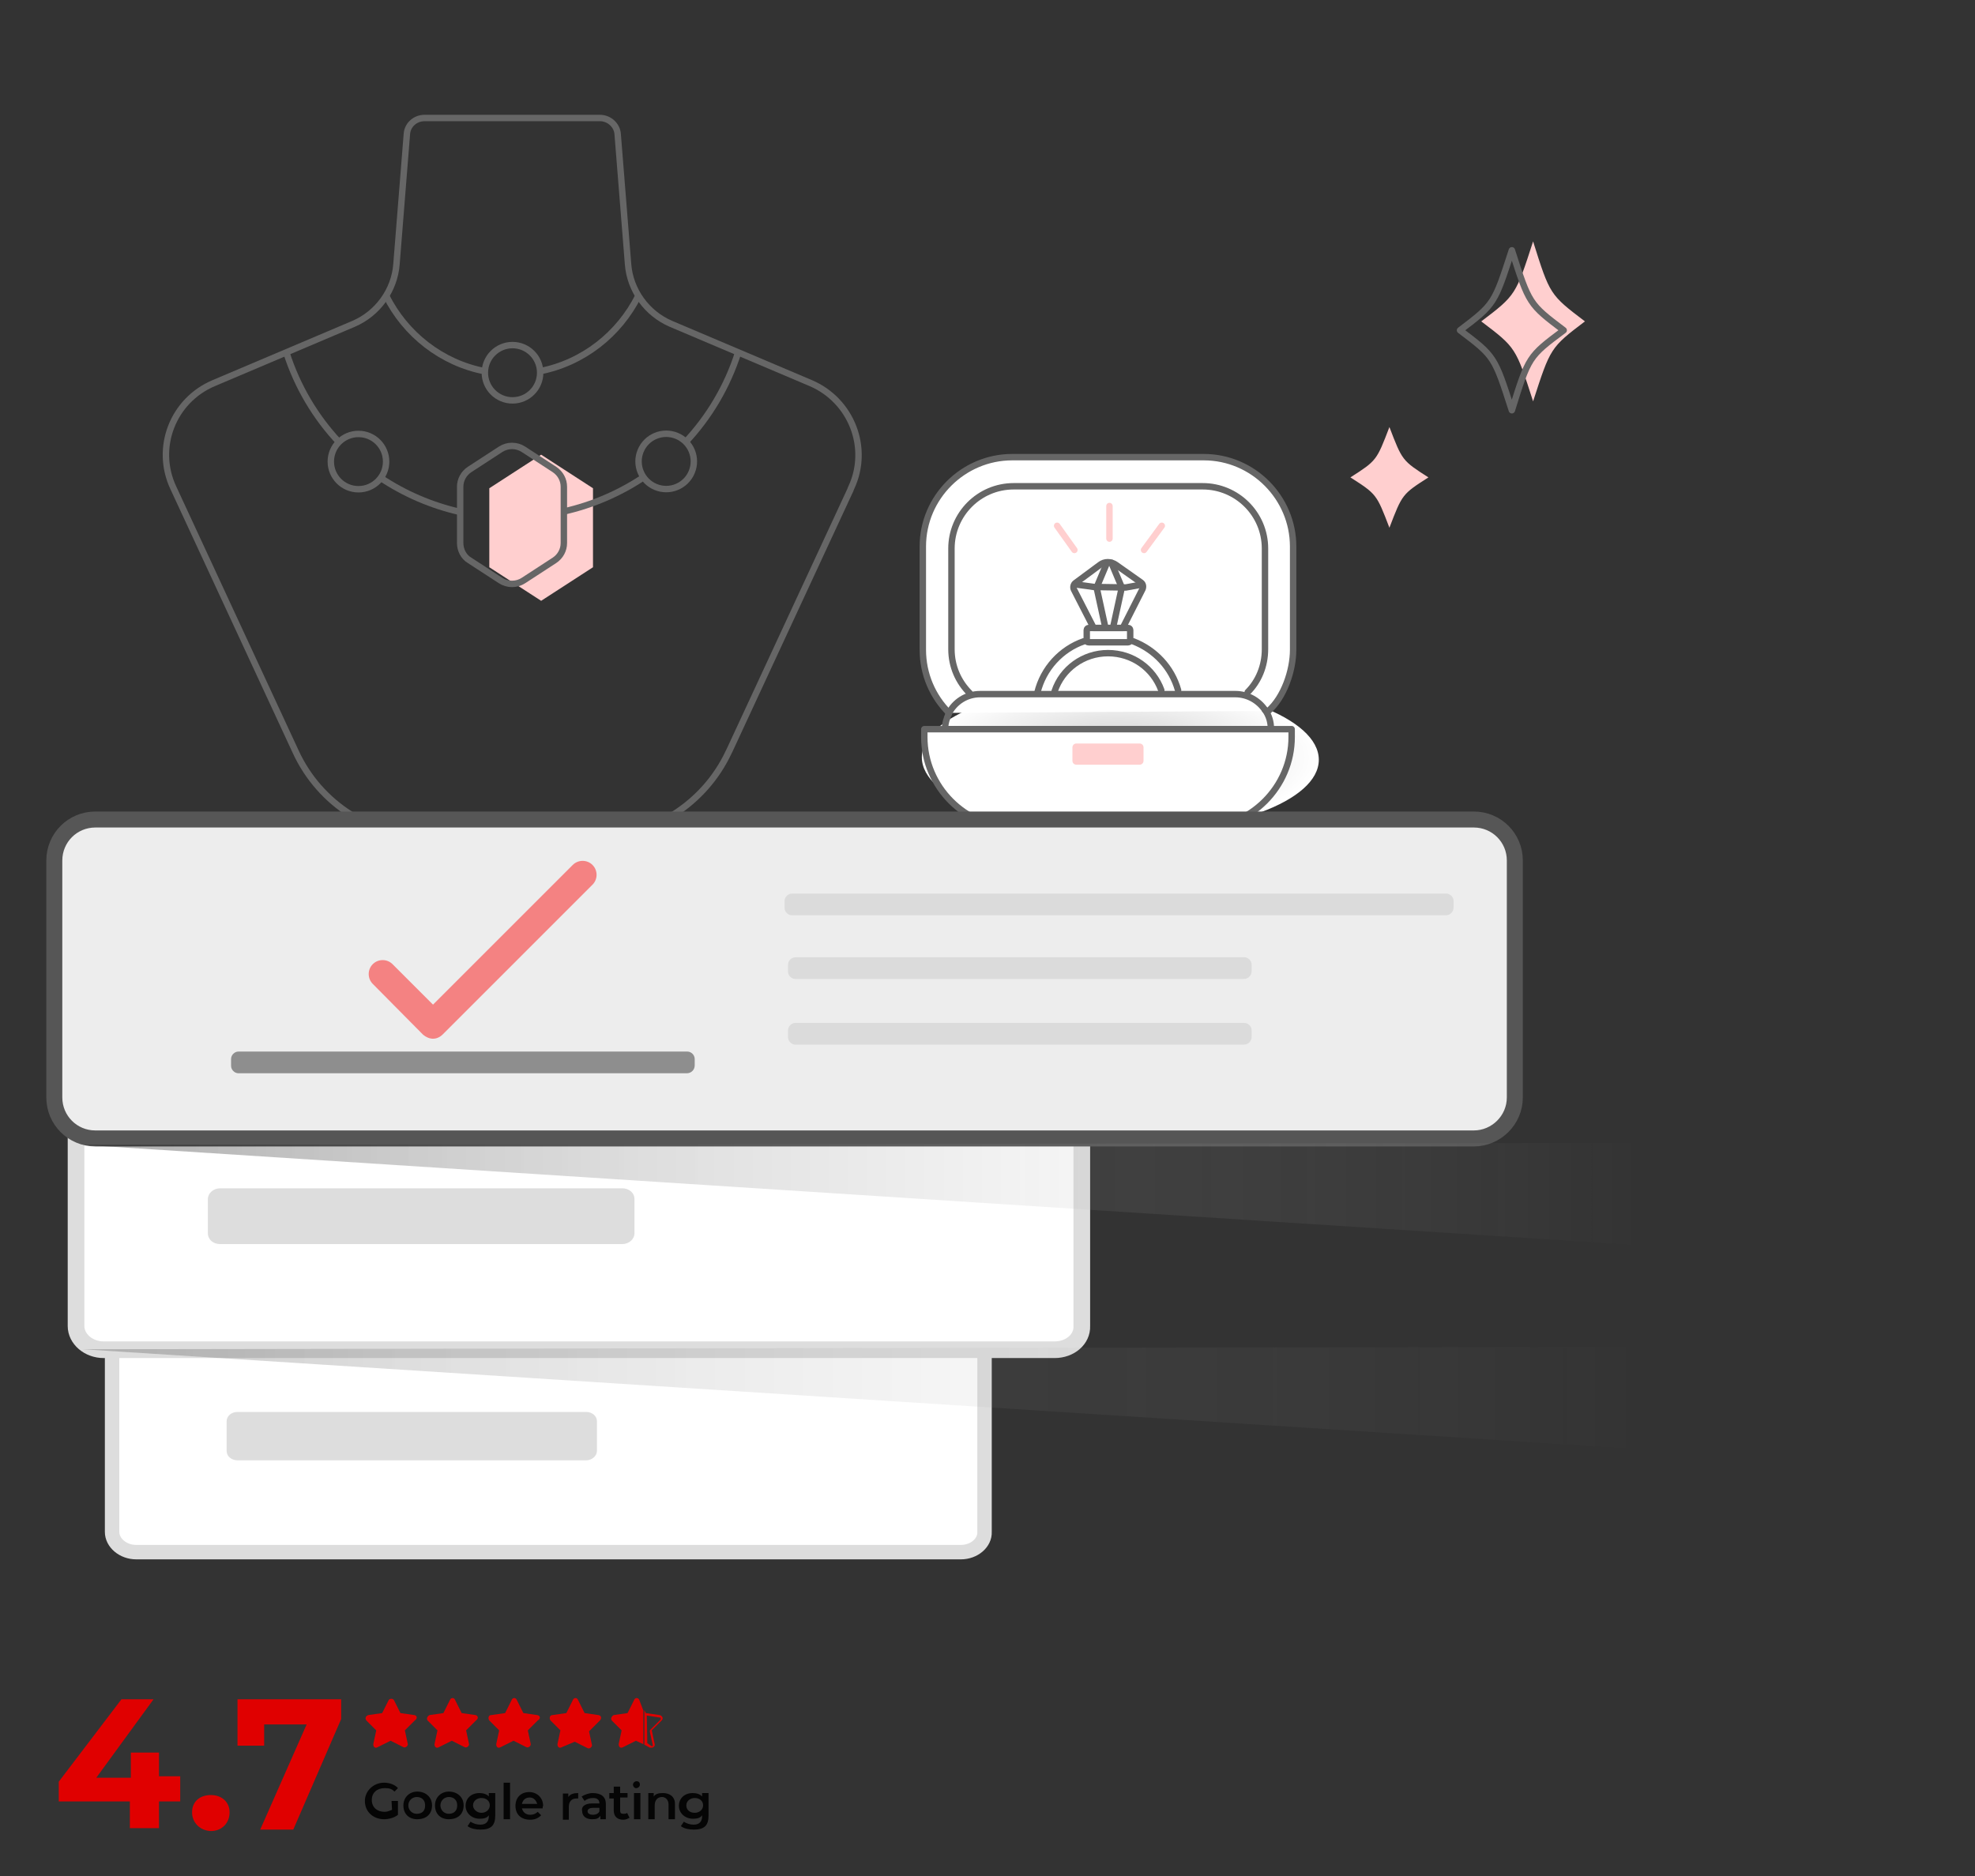 <?xml version="1.0" encoding="utf-8"?>
<!-- Generator: Adobe Illustrator 27.8.0, SVG Export Plug-In . SVG Version: 6.00 Build 0)  -->
<svg version="1.1" id="Layer_1" xmlns="http://www.w3.org/2000/svg" xmlns:xlink="http://www.w3.org/1999/xlink" x="0px" y="0px"
	 viewBox="0 0 400 380" style="enable-background:new 0 0 400 380;" xml:space="preserve">
<rect x="0" y="0" width="400" height="380" fill="#333333" stroke="none"/>
<style type="text/css">
	.st0{fill:#FFCFCF;}
	.st1{fill:url(#SVGID_1_);}
	.st2{fill:#FFFFFF;stroke:#666666;stroke-width:1.3;stroke-linecap:round;stroke-linejoin:round;stroke-miterlimit:10;}
	.st3{fill:none;stroke:#666666;stroke-width:1.3;stroke-linecap:round;stroke-linejoin:round;stroke-miterlimit:10;}
	.st4{fill:none;stroke:#FFCFCF;stroke-width:1.3;stroke-linecap:round;stroke-linejoin:round;stroke-miterlimit:10;}
	.st5{fill:none;stroke:#666666;stroke-width:1.3;stroke-miterlimit:10;}
	.st6{fill:none;stroke:#666666;stroke-width:1.3;stroke-miterlimit:10;}
	.st7{fill:none;stroke:#666666;stroke-width:1.3;stroke-miterlimit:10;}
	.st8{fill:#E00000;}
	.st9{fill:#050505;}
	.st10{fill:#FFFFFF;stroke:#DDDDDD;stroke-width:2.923;stroke-miterlimit:10;}
	.st11{fill:#DDDDDD;}
	.st12{fill:#FFFFFF;stroke:#DDDDDD;stroke-width:3.372;stroke-miterlimit:10;}
	.st13{fill:#EDEDED;stroke:#565656;stroke-width:3.239;stroke-miterlimit:10;}
	.st14{fill:#8E8E8E;}
	.st15{fill:#DBDBDB;}
	.st16{fill:#F48282;}
	.st17{fill:url(#SVGID_00000165220035673498367720000011800234030550779030_);}
	.st18{opacity:0.65;fill:url(#SVGID_00000038373218969521381700000003748248638151302310_);}
</style>
<path class="st0" d="M223.9,111.9c-1.3,1.3-3.3,3-4.5,4.1c-0.8,0.7-1,1.8-0.5,2.7l4.3,8.3l5-0.3l4.6-7.5c0.6-0.9,0.4-2.2-0.5-2.9
	l-5.4-4.5C226,111.1,224.7,111.2,223.9,111.9z"/>
<radialGradient id="SVGID_1_" cx="-37.91" cy="990.684" r="23.116" gradientTransform="matrix(1.74 1.169206e-02 5.705001e-04 -0.656 292.299 803.536)" gradientUnits="userSpaceOnUse">
	<stop  offset="0" style="stop-color:#C6C6C6"/>
	<stop  offset="0.612" style="stop-color:#ECECEC"/>
	<stop  offset="1" style="stop-color:#FFFFFF"/>
</radialGradient>
<path class="st1" d="M267.1,153.9c0,8.4-18,15-40.2,14.9s-40.2-7.1-40.2-15.4c0-8.4,18-15,40.2-14.9S267.1,145.5,267.1,153.9z"/>
<g>
	<path class="st2" d="M256.9,144c3.1-2.7,5-8.1,5-12.4v-20.9c0-9.9-8.1-18.1-18.1-18.1H205c-9.9,0-18.1,8.1-18.1,18.1v20.9
		c0,5,2,9.5,5.3,12.8"/>
	<path class="st3" d="M196.4,140.4c-2.3-2.3-3.7-5.4-3.7-8.9v-20.4c0-6.9,5.6-12.6,12.6-12.6h38.3c6.9,0,12.6,5.6,12.6,12.6v20.4
		c0,3.4-1.3,6.5-3.5,8.7"/>
	<g>
		<path class="st3" d="M221.5,127.2h5.9l4-7.9c0.2-0.5,0.1-1-0.3-1.3l-5.1-3.6c-1-0.7-2.3-0.7-3.2,0l-5,3.7
			c-0.4,0.3-0.5,0.9-0.3,1.3L221.5,127.2z"/>
		<path class="st3" d="M238.6,139.8c-1.3-4.6-4.7-8.2-9.1-9.9"/>
		<path class="st3" d="M219.5,129.9c-4.6,1.6-8.2,5.5-9.4,10.4"/>
		<path class="st3" d="M235.2,139.8c-1.6-4.4-5.8-7.5-10.8-7.5s-9.3,3.2-10.8,7.7"/>
		<path class="st3" d="M220.5,130.1h8c0.2,0,0.4-0.2,0.4-0.4v-2.1c0-0.2-0.2-0.4-0.4-0.4h-8c-0.2,0-0.4,0.2-0.4,0.4v2.1
			C220,129.9,220.2,130.1,220.5,130.1z"/>
	</g>
	<path class="st3" d="M256.2,143.8c-1.3-1.9-3.5-3.2-6-3.2h-51.7c-2.8,0-5.2,1.6-6.4,4"/>
	<path class="st3" d="M192.2,144.5c-0.5,1-0.8,2.1-0.8,3.2h66c0-1.5-0.4-2.8-1.2-3.9"/>
	<path class="st2" d="M187.2,147.7v1.6c0,10.1,8.3,18.4,18.4,18.4h37.6c10.1,0,18.4-8.3,18.4-18.4v-1.6H187.2z"/>
	<path class="st0" d="M230.8,154.9H218c-0.4,0-0.8-0.3-0.8-0.8v-2.7c0-0.4,0.3-0.8,0.8-0.8h12.8c0.4,0,0.8,0.3,0.8,0.8v2.7
		C231.6,154.6,231.2,154.9,230.8,154.9z"/>
</g>
<polyline class="st3" points="218,118.4 221.6,118.9 228,119 231.3,118.4 "/>
<polyline class="st3" points="225.1,114 227.2,119 225.5,126.8 "/>
<polyline class="st3" points="224.2,114 222.1,119 223.8,126.8 "/>
<line class="st4" x1="217.6" y1="111.4" x2="214.1" y2="106.5"/>
<line class="st4" x1="235.3" y1="106.5" x2="231.7" y2="111.4"/>
<line class="st4" x1="224.7" y1="109.1" x2="224.7" y2="102.5"/>
<path class="st0" d="M321,65.1c-7,5.3-7,5.4-10.5,16.2C307,70.4,307,70.4,300,65.1c7-5.3,7-5.4,10.5-16.2
	C313.9,59.7,313.9,59.7,321,65.1"/>
<path class="st3" d="M306.2,83.1c-3.5-10.9-3.5-10.9-10.5-16.2c7-5.3,7-5.4,10.5-16.2c3.5,10.9,3.5,10.9,10.5,16.2
	C309.6,72.2,309.6,72.2,306.2,83.1z"/>
<path class="st0" d="M289.3,96.7c-5.3,3.4-5.3,3.4-7.9,10.2c-2.6-6.8-2.6-6.8-7.9-10.2c5.3-3.4,5.3-3.4,7.9-10.2
	C284,93.3,284,93.3,289.3,96.7"/>
<polygon class="st0" points="120.1,98.9 109.6,92.1 99.1,98.9 99.1,114.9 109.6,121.7 120.1,114.9 "/>
<g>
	<path class="st5" d="M147.8,151.9l-0.2,0.4c-4.9,10.5-15.5,17.3-27.1,17.3H87c-11.6,0-22.2-6.7-27.1-17.3L35.1,98.8
		c-3.8-8.1-0.1-17.7,8.2-21.2l28.3-12c4.9-2.1,8.3-6.8,8.7-12.1l2.1-26.3c0.1-1.9,1.7-3.3,3.6-3.3h35.5c1.9,0,3.5,1.5,3.6,3.3
		l2.1,26.3c0.4,5.3,3.8,10,8.7,12.1l28.3,12c8.2,3.5,12,13.1,8.2,21.2l-0.2,0.5L147.8,151.9z"/>
	<path class="st5" d="M112.3,95.1L106,91c-1.4-0.9-3.2-0.9-4.6,0l-6.3,4.1c-1.2,0.8-1.9,2.1-1.9,3.5V110c0,1.4,0.7,2.8,1.9,3.5
		l6.3,4.1c1.4,0.9,3.2,0.9,4.6,0l6.3-4.1c1.2-0.8,1.9-2.1,1.9-3.5V98.6C114.2,97.2,113.5,95.9,112.3,95.1z"/>
	<path class="st5" d="M109.3,75.2c8.8-1.7,16.1-7.5,20-15.3"/>
	<path class="st5" d="M78.2,59.9c3.9,7.8,11.2,13.6,20,15.3"/>
	<path class="st5" d="M138.8,89.6c4.8-5.1,8.5-11.3,10.7-18.2"/>
	<path class="st5" d="M114.2,103.6c5.8-1.3,11.3-3.7,16.1-6.9"/>
	<path class="st5" d="M77.1,96.8c4.8,3.2,10.3,5.6,16.1,6.9"/>
	<path class="st5" d="M58,71.4c2.2,6.9,5.9,13.1,10.7,18.2"/>
	<ellipse class="st6" cx="72.6" cy="93.5" rx="5.6" ry="5.6"/>
	<ellipse transform="matrix(0.383 -0.924 0.924 0.383 -3.134 182.301)" class="st6" cx="134.9" cy="93.5" rx="5.6" ry="5.6"/>
	<ellipse class="st7" cx="103.8" cy="75.5" rx="5.6" ry="5.6"/>
</g>
<g>
	<path class="st8" d="M83.9,347.4l-2.8-0.4l-1.3-2.6c-0.2-0.4-0.9-0.4-1.1,0l-1.3,2.6l-2.8,0.4c-0.6,0.2-0.7,0.7-0.4,1.1l2,2
		l-0.6,2.8c0,0.6,0.4,0.9,0.9,0.6l2.6-1.3l2.6,1.3c0.4,0.2,0.9-0.2,0.9-0.6l-0.6-2.8l2-2C84.6,348.1,84.5,347.5,83.9,347.4z"/>
	<path class="st8" d="M96.3,347.4l-2.8-0.4l-1.3-2.6c-0.2-0.6-0.9-0.6-1.1,0l-1.3,2.6l-2.8,0.4c-0.4,0.2-0.7,0.7-0.4,1.1l2,2
		l-0.6,2.8c0,0.6,0.4,0.9,0.9,0.6l2.6-1.3l2.6,1.3c0.4,0.2,0.9-0.2,0.9-0.6l-0.6-2.8l2-2C97,348.1,96.8,347.5,96.3,347.4z"/>
	<path class="st8" d="M108.8,347.4L106,347l-1.3-2.6c-0.2-0.6-0.9-0.6-1.1,0l-1.3,2.6l-2.8,0.4c-0.6,0-0.7,0.7-0.4,1.1l2,2l-0.6,2.8
		c0,0.6,0.4,0.9,0.9,0.6l2.6-1.3l2.6,1.3c0.4,0.2,0.9-0.2,0.9-0.6l-0.6-2.8l2-2C109.6,348.1,109.4,347.5,108.8,347.4z"/>
	<path class="st8" d="M121.2,347.4l-2.8-0.4l-1.3-2.6c-0.2-0.6-0.9-0.6-1.1,0l-1.3,2.6l-2.8,0.4c-0.6,0-0.7,0.7-0.4,1.1l2,2
		l-0.6,2.8c0,0.6,0.4,0.9,0.9,0.6l2.6-1.1l2.6,1.3c0.4,0.2,0.9-0.2,0.9-0.6l-0.6-2.8l2-2C122,348.1,121.8,347.5,121.2,347.4z"/>
	<path class="st8" d="M129.5,344.4c-0.2-0.6-0.9-0.6-1.1,0l-1.3,2.6l-2.8,0.4c-0.4,0.2-0.7,0.7-0.4,1.1l2,2l-0.6,2.8
		c0,0.6,0.4,0.9,0.9,0.6l2.6-1.3l1.5,0.7v-6.8L129.5,344.4z"/>
	<g>
		<path class="st8" d="M131,347.5l2.6,0.4c0.2,0,0.2,0,0.2,0.2v0.2l-2,2c-0.2,0.2-0.2,0.2-0.2,0.4l0.6,2.8v0.2l0,0c0,0,0,0-0.2,0
			l-0.9-0.6L131,347.5 M130.5,346.4v7l1.1,0.6c0.2,0,0.2,0,0.4,0c0.4,0,0.7-0.4,0.6-0.7l-0.6-2.8l2-2c0.4-0.4,0.2-0.9-0.4-1.1
			l-2.8-0.4L130.5,346.4L130.5,346.4z"/>
	</g>
</g>
<g>
	<path class="st8" d="M36.5,364.9h-4.3v5.4h-5.9v-5.4H11.9v-4l12.7-16.7h6.5l-11.6,15.9h7V355h5.7v4.8h4.3
		C36.5,359.8,36.5,364.9,36.5,364.9z"/>
	<path class="st8" d="M38.9,367.1c0-2.2,1.6-3.5,3.8-3.5s3.8,1.4,3.8,3.5c0,2.2-1.6,3.8-3.8,3.8C40.5,370.8,38.9,369.2,38.9,367.1z"
		/>
	<path class="st8" d="M69.1,344.2v4l-9.7,22.4h-6.7l9.4-21.3h-8.6v4.3h-5.4v-9.4H69.1L69.1,344.2z"/>
</g>
<g>
	<path class="st9" d="M79.3,364.8h1.3v2.8c-0.7,0.6-1.9,0.9-2.8,0.9c-2.2,0-3.9-1.5-3.9-3.7c0-2,1.7-3.7,3.9-3.7
		c1.1,0,2.2,0.4,2.8,1.1l-0.7,0.7c-0.6-0.6-1.1-0.7-2-0.7c-1.5,0-2.6,0.9-2.6,2.4s1.1,2.4,2.6,2.4c0.6,0,0.9-0.2,1.5-0.4L79.3,364.8
		L79.3,364.8L79.3,364.8L79.3,364.8z"/>
	<path class="st9" d="M81.7,365.7c0-1.7,1.3-2.8,2.8-2.8c1.7,0,3,1.1,3,2.8s-1.1,2.8-3,2.8C82.8,368.5,81.7,367.4,81.7,365.7z
		 M86.1,365.7c0-1.1-0.7-1.7-1.7-1.7c-0.9,0-1.7,0.7-1.7,1.7c0,0.9,0.7,1.7,1.7,1.7C85.4,367.4,86.1,366.9,86.1,365.7z"/>
	<path class="st9" d="M88.1,365.7c0-1.7,1.3-2.8,2.8-2.8c1.7,0,3,1.1,3,2.8s-1.1,2.8-3,2.8C89.2,368.5,88.1,367.4,88.1,365.7z
		 M92.6,365.7c0-1.1-0.7-1.7-1.7-1.7c-0.9,0-1.7,0.7-1.7,1.7c0,0.9,0.7,1.7,1.7,1.7C91.8,367.4,92.6,366.9,92.6,365.7z"/>
	<path class="st9" d="M100.3,363.2v4.6c0,2-0.9,2.8-3,2.8c-0.9,0-2-0.2-2.6-0.7l0.6-0.9c0.6,0.4,1.3,0.6,2,0.6
		c1.1,0,1.7-0.6,1.7-1.7v-0.2c-0.4,0.6-1.1,0.7-1.9,0.7c-1.5,0-2.8-1.1-2.8-2.6s1.1-2.6,2.8-2.6c0.7,0,1.5,0.2,1.9,0.7v-0.7
		L100.3,363.2L100.3,363.2z M99.2,365.7c0-0.9-0.7-1.5-1.7-1.5c-0.9,0-1.7,0.6-1.7,1.5c0,0.7,0.7,1.5,1.7,1.5S99.2,366.5,99.2,365.7
		z"/>
	<path class="st9" d="M102,361.1h1.3v7.4H102V361.1z"/>
	<path class="st9" d="M109.9,366.3h-4.2c0.2,0.7,0.7,1.3,1.7,1.3c0.6,0,1.1-0.2,1.5-0.6l0.7,0.7c-0.6,0.6-1.3,0.9-2.2,0.9
		c-1.9,0-3-1.1-3-2.8s1.1-2.8,2.8-2.8c1.5,0,2.8,1.1,2.8,2.8C109.9,365.9,109.9,366.1,109.9,366.3z M105.7,365.4h3.1
		c-0.2-0.7-0.7-1.3-1.5-1.3C106.4,364.1,105.9,364.6,105.7,365.4z"/>
	<path class="st9" d="M117.1,363.2v1.1c-0.2,0-0.2,0-0.4,0c-0.9,0-1.5,0.6-1.5,1.7v2.6H114v-5.3h1.1v0.7
		C115.5,363.4,116.2,363.2,117.1,363.2z"/>
	<path class="st9" d="M122.7,365.4v3.1h-1.1v-0.7c-0.4,0.6-0.9,0.7-1.7,0.7c-1.3,0-2-0.7-2-1.7c-0.2-0.7,0.4-1.5,2-1.5h1.5l0,0
		c0-0.7-0.4-1.1-1.3-1.1c-0.6,0-1.3,0.2-1.7,0.6l-0.6-0.9c0.6-0.4,1.5-0.7,2.2-0.7C121.7,363.2,122.7,363.9,122.7,365.4z
		 M121.4,366.9v-0.7h-1.3c-0.9,0-1.1,0.4-1.1,0.7c0,0.4,0.4,0.7,1.1,0.7C120.6,367.6,121.2,367.4,121.4,366.9z"/>
	<path class="st9" d="M127.5,368.2c-0.4,0.2-0.7,0.4-1.3,0.4c-1.1,0-1.9-0.6-1.9-1.9v-2.4h-0.9v-1.1h0.9v-1.3h1.3v1.3h1.5v0.9h-1.5
		v2.6c0,0.6,0.2,0.7,0.7,0.7c0.2,0,0.6,0,0.7-0.2L127.5,368.2z"/>
	<path class="st9" d="M128.2,361.5c0-0.4,0.4-0.7,0.7-0.7c0.6,0,0.7,0.4,0.7,0.7c0,0.4-0.4,0.7-0.7,0.7
		C128.6,362.3,128.2,361.9,128.2,361.5z M128.4,363.2h1.3v5.3h-1.3V363.2z"/>
	<path class="st9" d="M136.7,365.4v3.1h-1.3v-3c0-0.9-0.6-1.5-1.3-1.5c-0.9,0-1.5,0.6-1.5,1.7v2.8h-1.3v-5.3h1.1v0.7
		c0.4-0.6,1.1-0.7,1.9-0.7C135.6,363.2,136.7,363.9,136.7,365.4z"/>
	<path class="st9" d="M143.5,363.2v4.6c0,2-0.9,2.8-3,2.8c-0.9,0-2-0.2-2.6-0.7l0.6-0.9c0.6,0.4,1.3,0.6,2,0.6
		c1.1,0,1.7-0.6,1.7-1.7v-0.2c-0.4,0.6-1.1,0.7-1.9,0.7c-1.5,0-2.8-1.1-2.8-2.6s1.1-2.6,2.8-2.6c0.7,0,1.5,0.2,1.9,0.7v-0.7
		L143.5,363.2L143.5,363.2z M142.4,365.7c0-0.9-0.7-1.5-1.7-1.5c-0.9,0-1.7,0.6-1.7,1.5s0.7,1.5,1.7,1.5S142.4,366.5,142.4,365.7z"
		/>
</g>
<path class="st10" d="M194.6,314.4h-167c-2.7,0-4.9-1.9-4.9-4.1V262c0-2.3,2.2-4.1,4.9-4.1h166.9c2.7,0,4.9,1.9,4.9,4.1v48.3
	C199.5,312.5,197.3,314.4,194.6,314.4z"/>
<path class="st11" d="M118.7,295.8H48.1c-1.2,0-2.2-0.8-2.2-1.9v-6c0-1.1,1-1.9,2.2-1.9h70.6c1.2,0,2.2,0.8,2.2,1.9v6
	C120.9,294.9,119.9,295.8,118.7,295.8z"/>
<path class="st12" d="M213.6,273.4H21c-3.1,0-5.6-2.2-5.6-4.8v-55.7c0-2.6,2.5-4.8,5.6-4.8h192.5c3.1,0,5.6,2.2,5.6,4.8v55.7
	C219.2,271.3,216.7,273.4,213.6,273.4z"/>
<path class="st11" d="M126,252H44.6c-1.4,0-2.5-0.9-2.5-2.2v-6.9c0-1.2,1.1-2.2,2.5-2.2H126c1.4,0,2.5,0.9,2.5,2.2v6.9
	C128.5,251,127.4,252,126,252z"/>
<path class="st13" d="M298.5,230.6H19.3c-4.6,0-8.3-3.7-8.3-8.3v-48c0-4.6,3.7-8.3,8.3-8.3h279.2c4.6,0,8.3,3.7,8.3,8.3v48
	C306.8,226.9,303,230.6,298.5,230.6z"/>
<path class="st14" d="M139.1,217.4H48.3c-0.8,0-1.5-0.7-1.5-1.5v-1.4c0-0.8,0.7-1.5,1.5-1.5h90.9c0.8,0,1.5,0.7,1.5,1.5v1.3
	C140.7,216.7,140,217.4,139.1,217.4z"/>
<path class="st15" d="M251.9,198.3h-90.8c-0.8,0-1.5-0.7-1.5-1.5v-1.4c0-0.8,0.7-1.5,1.5-1.5H252c0.8,0,1.5,0.7,1.5,1.5v1.3
	C253.5,197.6,252.8,198.3,251.9,198.3z"/>
<path class="st15" d="M251.9,211.6h-90.8c-0.8,0-1.5-0.7-1.5-1.5v-1.4c0-0.8,0.7-1.5,1.5-1.5H252c0.8,0,1.5,0.7,1.5,1.5v1.3
	C253.5,210.9,252.8,211.6,251.9,211.6z"/>
<path class="st15" d="M292.8,185.4H160.4c-0.8,0-1.5-0.7-1.5-1.5v-1.4c0-0.8,0.7-1.5,1.5-1.5h132.5c0.8,0,1.5,0.7,1.5,1.5v1.3
	C294.4,184.7,293.7,185.4,292.8,185.4z"/>
<path class="st16" d="M87.7,210.4c-0.7,0-1.4-0.3-2-0.8l-10.2-10.3c-1.1-1.1-1.1-2.9,0-4s2.9-1.1,4,0l8.2,8.2l28.3-28.3
	c1.1-1.1,2.9-1.1,4,0s1.1,2.9,0,4l-30.3,30.3C89.1,210.1,88.4,210.4,87.7,210.4z"/>
<linearGradient id="SVGID_00000010274710807955629720000008708337667602123706_" gradientUnits="userSpaceOnUse" x1="332.309" y1="241.816" x2="16.691" y2="241.816">
	<stop  offset="0" style="stop-color:#FFFFFF;stop-opacity:0"/>
	<stop  offset="1" style="stop-color:#000000;stop-opacity:0.32"/>
</linearGradient>
<polygon style="fill:url(#SVGID_00000010274710807955629720000008708337667602123706_);" points="16.7,231.9 332.3,231.5 
	331.5,252.2 "/>
<linearGradient id="SVGID_00000075125233777857243440000002719447127466616759_" gradientUnits="userSpaceOnUse" x1="332.309" y1="283.184" x2="16.691" y2="283.184">
	<stop  offset="0" style="stop-color:#FFFFFF;stop-opacity:0"/>
	<stop  offset="1" style="stop-color:#000000;stop-opacity:0.32"/>
</linearGradient>
<polygon style="opacity:0.65;fill:url(#SVGID_00000075125233777857243440000002719447127466616759_);" points="16.7,273.3 
	332.3,272.8 331.5,293.5 "/>
</svg>
